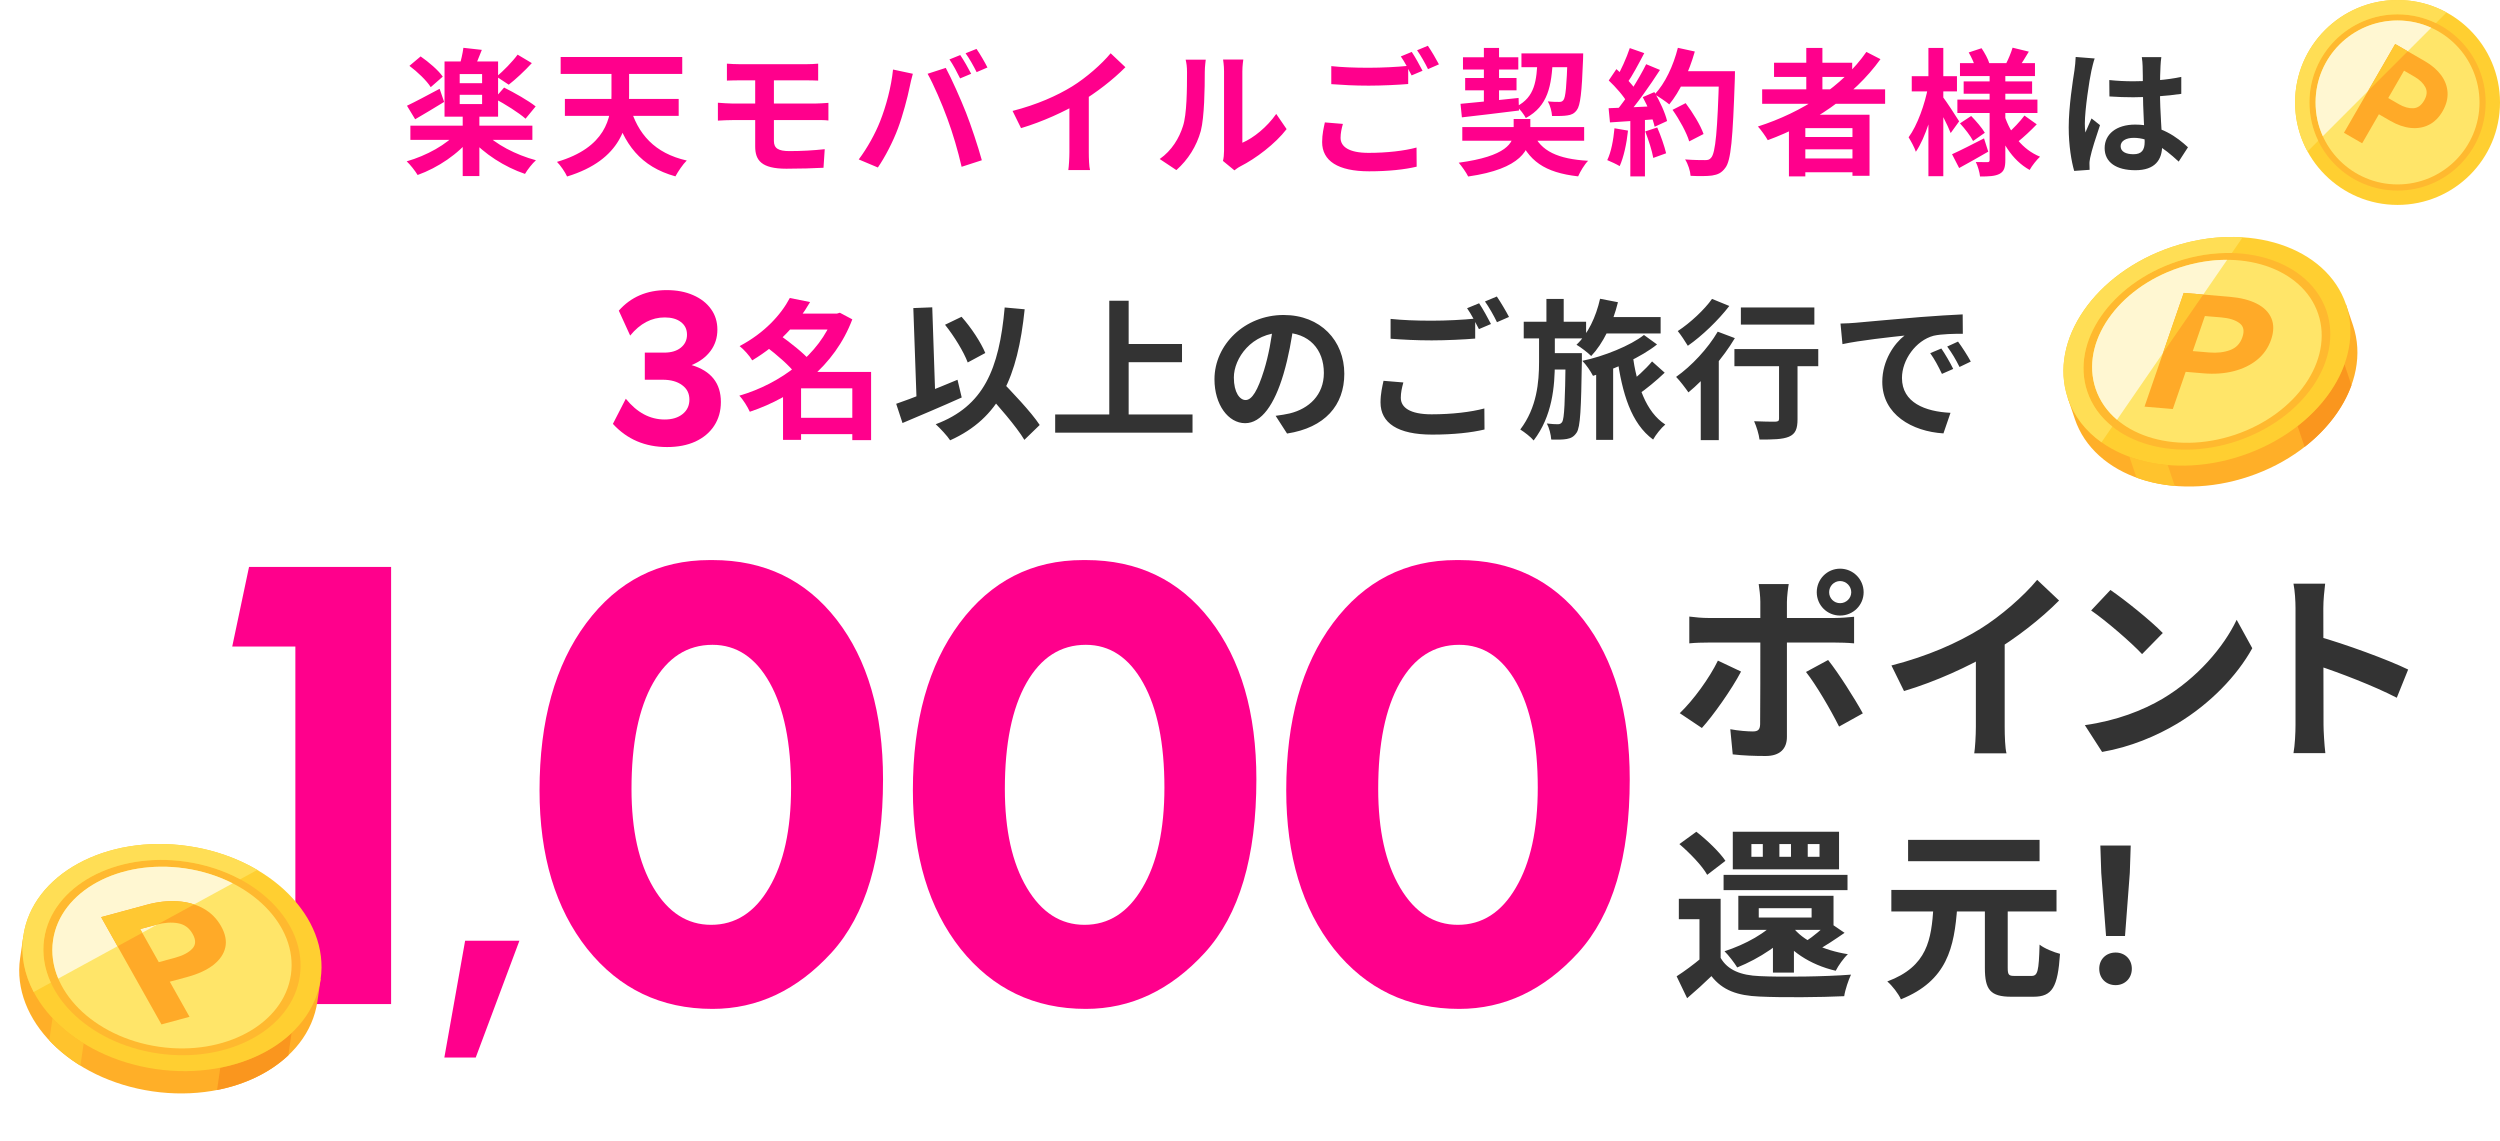 <svg width="366" height="167" viewBox="0 0 366 167" fill="none" xmlns="http://www.w3.org/2000/svg">
<path d="M36.459 82.997H57.258V147H43.242V94.653H33.998L36.459 82.997ZM68.095 137.719H76.042L69.647 154.822H65.053L68.095 137.719ZM104.308 81.993C111.91 81.993 117.972 84.906 122.494 90.734C127.015 96.561 129.276 104.348 129.276 114.094C129.276 125.482 126.764 133.938 121.74 139.464C116.716 144.957 110.906 147.703 104.308 147.703C96.772 147.703 90.66 144.773 85.971 138.912C81.316 133.017 78.988 125.281 78.988 115.702C78.988 105.521 81.265 97.365 85.82 91.236C90.409 85.074 96.437 81.993 103.906 81.993H104.308ZM115.812 115.3C115.812 108.803 114.774 103.695 112.697 99.978C110.621 96.26 107.824 94.401 104.308 94.401C100.624 94.401 97.727 96.26 95.617 99.978C93.507 103.695 92.452 108.87 92.452 115.501C92.452 121.53 93.523 126.352 95.667 129.969C97.81 133.587 100.624 135.395 104.107 135.395C107.657 135.395 110.487 133.587 112.597 129.969C114.74 126.352 115.812 121.463 115.812 115.3ZM158.966 81.993C166.569 81.993 172.631 84.906 177.152 90.734C181.674 96.561 183.934 104.348 183.934 114.094C183.934 125.482 181.422 133.938 176.399 139.464C171.375 144.957 165.564 147.703 158.966 147.703C151.431 147.703 145.318 144.773 140.629 138.912C135.974 133.017 133.646 125.281 133.646 115.702C133.646 105.521 135.924 97.365 140.479 91.236C145.067 85.074 151.096 81.993 158.564 81.993H158.966ZM170.471 115.3C170.471 108.803 169.432 103.695 167.356 99.978C165.279 96.26 162.483 94.401 158.966 94.401C155.282 94.401 152.385 96.26 150.275 99.978C148.165 103.695 147.11 108.87 147.11 115.501C147.11 121.53 148.182 126.352 150.325 129.969C152.469 133.587 155.282 135.395 158.765 135.395C162.315 135.395 165.145 133.587 167.255 129.969C169.399 126.352 170.471 121.463 170.471 115.3ZM213.625 81.993C221.227 81.993 227.289 84.906 231.811 90.734C236.332 96.561 238.593 104.348 238.593 114.094C238.593 125.482 236.081 133.938 231.057 139.464C226.033 144.957 220.223 147.703 213.625 147.703C206.089 147.703 199.977 144.773 195.288 138.912C190.633 133.017 188.305 125.281 188.305 115.702C188.305 105.521 190.582 97.365 195.137 91.236C199.726 85.074 205.754 81.993 213.223 81.993H213.625ZM225.129 115.3C225.129 108.803 224.091 103.695 222.014 99.978C219.938 96.26 217.141 94.401 213.625 94.401C209.941 94.401 207.044 96.26 204.934 99.978C202.824 103.695 201.769 108.87 201.769 115.501C201.769 121.53 202.84 126.352 204.984 129.969C207.127 133.587 209.941 135.395 213.424 135.395C216.974 135.395 219.804 133.587 221.914 129.969C224.057 126.352 225.129 121.463 225.129 115.3Z" fill="#FF008C"/>
<path d="M267.785 86.7C267.785 87.591 268.498 88.305 269.389 88.305C270.28 88.305 271.023 87.591 271.023 86.7C271.023 85.809 270.28 85.066 269.389 85.066C268.498 85.066 267.785 85.809 267.785 86.7ZM265.972 86.7C265.972 84.799 267.488 83.254 269.389 83.254C271.291 83.254 272.836 84.799 272.836 86.7C272.836 88.602 271.291 90.117 269.389 90.117C267.488 90.117 265.972 88.602 265.972 86.7ZM261.872 85.512C261.783 85.928 261.605 87.383 261.605 88.126C261.605 89.879 261.605 92.405 261.605 94.128C261.605 96.535 261.605 105.389 261.605 107.885C261.605 109.608 260.594 110.678 258.485 110.678C256.91 110.678 255.157 110.618 253.671 110.44L253.315 106.756C254.563 106.993 255.87 107.083 256.613 107.083C257.385 107.083 257.653 106.815 257.683 106.043C257.712 104.914 257.712 95.525 257.712 94.128C257.712 93.088 257.712 89.909 257.712 88.097C257.712 87.324 257.564 86.046 257.475 85.512H261.872ZM247.313 90.266C248.204 90.384 249.244 90.474 250.165 90.474C251.978 90.474 266.388 90.474 268.527 90.474C269.359 90.474 270.637 90.384 271.439 90.295V94.188C270.518 94.098 269.359 94.069 268.557 94.069C266.418 94.069 252.126 94.069 250.165 94.069C249.274 94.069 248.145 94.098 247.313 94.188V90.266ZM254.89 98.317C253.523 100.932 250.76 104.824 249.155 106.578L245.917 104.409C247.907 102.507 250.284 99.239 251.502 96.713L254.89 98.317ZM267.636 96.624C269.151 98.525 271.528 102.269 272.717 104.438L269.241 106.37C267.963 103.814 265.853 100.219 264.398 98.377L267.636 96.624ZM276.906 97.426C282.225 96.059 286.563 94.128 289.89 92.078C292.921 90.206 296.308 87.235 298.24 84.888L301.448 87.918C298.745 90.652 295.12 93.445 291.614 95.554C288.256 97.545 283.443 99.773 278.748 101.17L276.906 97.426ZM289.267 94.009L293.486 92.999V106.399C293.486 107.707 293.545 109.549 293.753 110.292H289.029C289.148 109.578 289.267 107.707 289.267 106.399V94.009ZM308.966 86.373C311.016 87.77 314.878 90.86 316.631 92.672L313.601 95.762C312.056 94.098 308.312 90.86 306.143 89.374L308.966 86.373ZM305.222 106.162C309.887 105.508 313.72 103.993 316.602 102.299C321.682 99.268 325.545 94.752 327.447 90.741L329.734 94.901C327.506 98.942 323.554 103.042 318.771 105.924C315.74 107.736 311.907 109.37 307.747 110.084L305.222 106.162ZM336.063 106.132C336.063 103.844 336.063 91.543 336.063 89.047C336.063 87.978 335.974 86.522 335.766 85.452H340.401C340.282 86.522 340.134 87.799 340.134 89.047C340.134 92.316 340.163 103.933 340.163 106.132C340.163 106.964 340.282 109.044 340.431 110.262H335.766C335.974 109.103 336.063 107.291 336.063 106.132ZM339.272 93.148C343.224 94.247 349.641 96.594 352.553 98.02L350.889 102.15C347.502 100.397 342.511 98.496 339.272 97.426V93.148ZM251.902 131.581V141.501H248.802V134.573H245.782V131.581H251.902ZM251.902 140.234C252.926 142.013 254.84 142.795 257.617 142.903C260.852 143.065 267.241 142.984 270.988 142.687C270.638 143.415 270.126 144.898 269.991 145.842C266.621 146.003 260.879 146.057 257.59 145.895C254.355 145.761 252.171 144.979 250.554 142.903C249.476 143.954 248.343 144.979 246.995 146.138L245.459 142.93C246.591 142.202 247.912 141.232 249.098 140.234H251.902ZM245.863 123.574L248.343 121.768C249.88 122.954 251.767 124.76 252.603 126.027L249.934 128.076C249.206 126.755 247.4 124.895 245.863 123.574ZM252.333 128.076H270.476V130.314H252.333V128.076ZM257.482 132.956V134.33H265.219V132.956H257.482ZM254.49 131.149H268.427V136.137H254.49V131.149ZM260.286 134.573L262.982 135.517C260.96 138.158 257.536 140.342 254.328 141.636C253.951 141.016 253.061 139.83 252.468 139.264C255.514 138.266 258.641 136.595 260.286 134.573ZM267.753 135.004L270.045 136.568C268.643 137.538 267.187 138.509 266.028 139.129L264.33 137.835C265.435 137.134 266.917 135.867 267.753 135.004ZM262.415 135.678C263.925 137.7 266.971 139.129 270.53 139.695C269.91 140.261 269.128 141.366 268.751 142.121C264.95 141.232 261.876 139.183 260.097 136.352L262.415 135.678ZM264.653 123.574V125.434H266.378V123.574H264.653ZM260.501 123.574V125.434H262.2V123.574H260.501ZM256.404 123.574V125.434H258.075V123.574H256.404ZM253.681 121.768H269.236V127.267H253.681V121.768ZM259.558 135.139H262.631V142.391H259.558V135.139ZM290.587 132.362H293.93V141.69C293.93 142.741 294.091 142.876 294.954 142.876C295.331 142.876 296.922 142.876 297.407 142.876C298.324 142.876 298.486 142.202 298.593 138.293C299.294 138.859 300.723 139.425 301.586 139.641C301.262 144.521 300.454 145.922 297.704 145.922C297.084 145.922 295.035 145.922 294.442 145.922C291.369 145.922 290.587 144.871 290.587 141.717V132.362ZM276.892 130.287H301.074V133.441H276.892V130.287ZM279.345 122.954H298.593V126.081H279.345V122.954ZM283.065 132.767H286.543C286.112 138.698 285.087 143.577 278.294 146.3C277.943 145.491 277.027 144.305 276.299 143.685C282.23 141.474 282.742 137.511 283.065 132.767ZM308.325 137.026L307.624 127.806L307.49 123.79H311.938L311.803 127.806L311.102 137.026H308.325ZM309.727 144.224C308.325 144.224 307.328 143.227 307.328 141.825C307.328 140.423 308.352 139.452 309.727 139.452C311.075 139.452 312.1 140.423 312.1 141.825C312.1 143.227 311.075 144.224 309.727 144.224Z" fill="#333333"/>
<path d="M60.08 18.4H77.94V20.48H60.08V18.4ZM67.74 16.8H70.18V25.78H67.74V16.8ZM67 19.3L68.96 20.16C67.14 22.52 64.1 24.56 61.14 25.62C60.78 25.02 60.06 24.1 59.54 23.62C62.42 22.8 65.46 21.14 67 19.3ZM70.9 19.36C72.48 21.1 75.54 22.68 78.46 23.46C77.94 23.92 77.2 24.86 76.86 25.46C73.9 24.46 70.82 22.5 68.92 20.28L70.9 19.36ZM67.3 13.88V15.24H70.58V13.88H67.3ZM67.3 10.84V12.18H70.58V10.84H67.3ZM65.08 9H72.92V17.08H65.08V9ZM67.84 7L70.54 7.3C70.12 8.38 69.7 9.4 69.36 10.1L67.24 9.72C67.48 8.9 67.74 7.82 67.84 7ZM59.94 9.64L61.58 8.26C62.76 9.08 64.18 10.28 64.82 11.22L63.06 12.76C62.48 11.82 61.12 10.52 59.94 9.64ZM72.4 14.42L73.8 12.82C75.28 13.56 77.38 14.74 78.42 15.58L76.94 17.38C75.98 16.52 73.94 15.24 72.4 14.42ZM75.78 8L77.86 9.24C76.8 10.4 75.5 11.6 74.48 12.4L72.7 11.22C73.68 10.4 75.02 9.04 75.78 8ZM59.58 15.48C60.8 14.9 62.6 13.94 64.36 13L65.02 14.92C63.62 15.78 62.06 16.72 60.78 17.46L59.58 15.48ZM92.2 15.48C93.34 19.62 95.84 22.44 100.54 23.5C99.98 24.04 99.26 25.12 98.88 25.82C93.78 24.4 91.32 21.14 89.84 15.98L92.2 15.48ZM82.7 14.48H99.36V16.96H82.7V14.48ZM82.08 8.34H99.88V10.82H82.08V8.34ZM89.52 9H92.1V13.92C92.1 18.2 91.06 23.38 83.02 25.84C82.76 25.24 82.04 24.18 81.54 23.7C88.68 21.6 89.52 17.28 89.52 13.92V9ZM106.42 9.32C107 9.36 107.64 9.4 108.36 9.4C110.08 9.4 116.22 9.4 118 9.4C118.66 9.4 119.32 9.36 119.78 9.32V11.8C119.26 11.78 118.72 11.76 118 11.76C116.22 11.76 109.34 11.76 108.36 11.76C107.64 11.76 107 11.78 106.42 11.8V9.32ZM113.3 16.36C113.3 17.28 113.3 19.94 113.3 20.64C113.3 21.72 113.96 22.12 115.58 22.12C117.36 22.12 119.12 22.02 120.74 21.84L120.56 24.56C119.26 24.64 116.98 24.7 115.12 24.7C111.46 24.7 110.56 23.46 110.56 21.44C110.56 20.12 110.56 17.44 110.56 16.26C110.56 15.5 110.56 11.82 110.56 11.16H113.3C113.3 11.78 113.3 16.16 113.3 16.36ZM105.1 15.04C105.66 15.08 106.68 15.16 107.28 15.16C109.12 15.16 118 15.16 119.32 15.16C119.74 15.16 120.76 15.1 121.28 15.06V17.64C120.74 17.56 119.84 17.58 119.4 17.58C117.96 17.58 109.1 17.58 107.28 17.58C106.72 17.58 105.7 17.62 105.1 17.66V15.04ZM140.58 8.06C141.08 8.78 141.8 10.06 142.18 10.8L140.56 11.48C140.16 10.66 139.54 9.48 139 8.7L140.58 8.06ZM142.96 7.16C143.48 7.9 144.22 9.18 144.56 9.88L142.98 10.56C142.56 9.72 141.92 8.56 141.36 7.8L142.96 7.16ZM128.84 17.78C129.72 15.56 130.48 12.74 130.74 10.18L133.64 10.8C133.48 11.36 133.24 12.34 133.16 12.8C132.88 14.2 132.16 16.94 131.46 18.8C130.74 20.74 129.56 23.02 128.52 24.52L125.72 23.34C126.96 21.7 128.14 19.56 128.84 17.78ZM138.7 17.38C137.94 15.28 136.66 12.32 135.8 10.8L138.46 9.94C139.3 11.48 140.66 14.56 141.42 16.48C142.14 18.3 143.2 21.48 143.74 23.46L140.78 24.42C140.24 22.06 139.5 19.54 138.7 17.38ZM148.24 16.24C151.82 15.32 154.74 14.02 156.98 12.64C159.02 11.38 161.3 9.38 162.6 7.8L164.76 9.84C162.94 11.68 160.5 13.56 158.14 14.98C155.88 16.32 152.64 17.82 149.48 18.76L148.24 16.24ZM156.56 13.94L159.4 13.26V22.28C159.4 23.16 159.44 24.4 159.58 24.9H156.4C156.48 24.42 156.56 23.16 156.56 22.28V13.94ZM179.04 23.56C179.14 23.18 179.2 22.64 179.2 22.1C179.2 21.04 179.2 12.06 179.2 10.44C179.2 9.54 179.06 8.76 179.06 8.72H182.02C182.02 8.76 181.88 9.56 181.88 10.46C181.88 12.06 181.88 19.68 181.88 20.9C183.52 20.2 185.48 18.62 186.84 16.68L188.36 18.9C186.7 21.06 183.84 23.22 181.58 24.36C181.16 24.58 180.92 24.8 180.72 24.94L179.04 23.56ZM169.78 23.28C171.56 22.04 172.64 20.2 173.18 18.48C173.76 16.78 173.78 12.98 173.78 10.58C173.78 9.76 173.7 9.24 173.58 8.74H176.52C176.52 8.82 176.38 9.72 176.38 10.54C176.38 12.92 176.32 17.14 175.8 19.16C175.18 21.4 173.94 23.38 172.22 24.9L169.78 23.28ZM194.9 9.68C196.38 9.84 198.26 9.92 200.36 9.92C202.32 9.92 204.62 9.8 206.16 9.64V12.3C204.76 12.42 202.28 12.54 200.38 12.54C198.28 12.54 196.54 12.44 194.9 12.32V9.68ZM196.6 18.14C196.4 18.86 196.26 19.5 196.26 20.18C196.26 21.46 197.46 22.38 200.36 22.38C203.06 22.38 205.6 22.08 207.38 21.6L207.4 24.4C205.66 24.82 203.26 25.08 200.44 25.08C195.86 25.08 193.56 23.54 193.56 20.8C193.56 19.64 193.8 18.66 193.96 17.92L196.6 18.14ZM206.68 7.6C207.18 8.34 207.88 9.62 208.26 10.36L206.66 11.04C206.24 10.22 205.62 9.02 205.08 8.26L206.68 7.6ZM209.04 6.7C209.56 7.46 210.3 8.72 210.66 9.42L209.06 10.12C208.66 9.28 208 8.12 207.46 7.36L209.04 6.7ZM214.08 18.6H231.92V20.6H214.08V18.6ZM214.18 8.38H222.28V10.18H214.18V8.38ZM222.74 7.82H230.36V9.84H222.74V7.82ZM214.5 11.42H222.02V13.22H214.5V11.42ZM224.46 19.5C225.58 22.12 228.06 23.28 232.5 23.54C231.96 24.08 231.34 25.12 231.04 25.82C226.12 25.26 223.72 23.56 222.24 19.8L224.46 19.5ZM229.5 7.82H231.78C231.78 7.82 231.78 8.44 231.76 8.7C231.58 13.54 231.36 15.46 230.84 16.12C230.46 16.64 230.04 16.82 229.44 16.9C228.94 16.98 228.12 17 227.22 16.98C227.18 16.32 226.94 15.42 226.6 14.84C227.3 14.92 227.94 14.92 228.26 14.92C228.54 14.92 228.7 14.88 228.88 14.66C229.2 14.28 229.36 12.64 229.5 8.18V7.82ZM213.82 15.2C215.98 15.02 219.24 14.66 222.32 14.34L222.38 16.18C219.4 16.56 216.3 16.92 214.02 17.18L213.82 15.2ZM225.1 8.52H227.34C227.16 12.58 226.64 15.52 223.38 17.28C223.12 16.76 222.52 15.98 222.04 15.58C224.7 14.2 224.98 11.86 225.1 8.52ZM217.24 7.02H219.46V15.3L217.24 15.56V7.02ZM221.6 17.42H224.04V19.36C224.04 21.86 222.76 24.72 214.94 25.84C214.66 25.26 214.02 24.36 213.56 23.82C220.54 22.88 221.6 20.92 221.6 19.28V17.42ZM244.86 16.08L246.78 15.1C247.82 16.48 248.96 18.34 249.4 19.62L247.3 20.7C246.94 19.46 245.88 17.52 244.86 16.08ZM245.52 10.42H252.7V12.68H245.52V10.42ZM251.68 10.42H254C254 10.42 254 11.22 253.98 11.52C253.68 20.34 253.42 23.52 252.58 24.58C252.02 25.34 251.48 25.56 250.64 25.7C249.9 25.8 248.68 25.8 247.5 25.74C247.46 25.06 247.14 24.02 246.7 23.34C247.96 23.44 249.12 23.44 249.64 23.44C250.04 23.44 250.28 23.38 250.5 23.1C251.16 22.42 251.44 19.04 251.68 10.9V10.42ZM245.64 7L248.12 7.54C247.28 10.52 245.9 13.46 244.38 15.28C243.9 14.88 242.84 14.16 242.24 13.82C243.76 12.24 244.98 9.62 245.64 7ZM238.6 7.04L240.72 7.78C239.9 9.34 238.96 11.12 238.18 12.22L236.56 11.56C237.28 10.36 238.14 8.44 238.6 7.04ZM241 9.4L243.02 10.24C241.54 12.54 239.58 15.32 238.04 17.02L236.58 16.28C238.12 14.48 239.94 11.54 241 9.4ZM235.52 11.78L236.64 10.12C237.72 11.04 238.96 12.32 239.48 13.2L238.26 15.08C237.76 14.12 236.54 12.74 235.52 11.78ZM240.5 14.22L242.2 13.48C243 14.82 243.8 16.56 244.06 17.72L242.24 18.56C242 17.42 241.26 15.6 240.5 14.22ZM235.5 15.84C237.36 15.78 240.12 15.66 242.8 15.52V17.42C240.28 17.62 237.68 17.8 235.7 17.92L235.5 15.84ZM240.86 19.24L242.62 18.66C243.14 19.86 243.68 21.42 243.92 22.44L242.04 23.12C241.86 22.08 241.34 20.46 240.86 19.24ZM236.36 18.78L238.34 19.12C238.14 21.04 237.7 23.04 237.12 24.32C236.7 24.06 235.8 23.64 235.3 23.44C235.88 22.26 236.2 20.48 236.36 18.78ZM238.68 16.9H240.82V25.82H238.68V16.9ZM257.98 13.08H275.98V15.2H257.98V13.08ZM259.72 9.18H271.16V11.26H259.72V9.18ZM263.24 20.06H272.18V21.86H263.24V20.06ZM263.24 23.2H272.18V25.22H263.24V23.2ZM264.44 7.02H266.8V14.26H264.44V7.02ZM273.24 7.6L275.3 8.66C271.38 14.12 265.28 18.14 258.8 20.52C258.52 20 257.8 19 257.36 18.52C263.86 16.44 269.74 12.62 273.24 7.6ZM261.9 16.8H273.7V25.74H271.2V18.76H264.3V25.82H261.9V16.8ZM286.94 9.24H297.92V11.14H286.94V9.24ZM287.48 11.92H297.5V13.72H287.48V11.92ZM286.56 14.58H298.28V16.54H286.56V14.58ZM294.64 6.98L297.02 7.56C296.48 8.46 295.94 9.34 295.54 9.92L293.66 9.38C294.02 8.68 294.44 7.68 294.64 6.98ZM288.22 7.68L290.1 7.06C290.56 7.74 291.06 8.66 291.24 9.28L289.24 10C289.08 9.38 288.64 8.4 288.22 7.68ZM296.38 16.92L298.18 18.2C297.3 19.12 296.24 20.1 295.44 20.74L293.9 19.56C294.68 18.9 295.76 17.76 296.38 16.92ZM286.94 18.06L288.58 16.98C289.3 17.72 290.18 18.74 290.58 19.44L288.86 20.64C288.5 19.92 287.66 18.84 286.94 18.06ZM285.78 22.58C286.98 22.04 288.74 21.14 290.46 20.26L291.08 22.2C289.68 23.02 288.1 23.9 286.82 24.6L285.78 22.58ZM291.28 10.52H293.58V23.42C293.58 24.5 293.4 25.08 292.76 25.44C292.1 25.8 291.14 25.84 289.88 25.84C289.82 25.22 289.54 24.28 289.26 23.72C289.94 23.74 290.72 23.74 290.96 23.74C291.2 23.74 291.28 23.64 291.28 23.42V10.52ZM293.46 16.92C294.34 19.6 296.1 21.9 298.66 22.94C298.18 23.38 297.48 24.26 297.14 24.88C294.54 23.44 292.84 20.64 291.9 17.28L293.46 16.92ZM279.88 11.16H286.5V13.38H279.88V11.16ZM282.32 7.02H284.5V25.8H282.32V7.02ZM282.28 12.68L283.62 13.14C283.04 16.3 281.9 20.16 280.48 22.22C280.28 21.58 279.76 20.66 279.42 20.1C280.7 18.36 281.82 15.22 282.28 12.68ZM284.4 14.14C284.84 14.68 286.48 17.2 286.82 17.76L285.58 19.48C285.14 18.32 283.94 16.04 283.4 15.1L284.4 14.14Z" fill="#FF008C"/>
<path d="M308.8 11.72C309.96 11.84 311.1 11.9 312.32 11.9C314.76 11.9 317.26 11.7 319.34 11.26V13.74C317.24 14.06 314.72 14.22 312.32 14.24C311.14 14.24 310 14.2 308.82 14.12L308.8 11.72ZM316.42 8.36C316.36 8.74 316.32 9.22 316.3 9.64C316.26 10.3 316.22 11.68 316.22 13.12C316.22 16.8 316.54 19.4 316.54 21.3C316.54 23.4 315.5 24.92 312.62 24.92C309.84 24.92 308.12 23.78 308.12 21.68C308.12 19.64 309.84 18.24 312.58 18.24C316.34 18.24 318.76 20.12 320.32 21.56L318.96 23.66C316.66 21.52 314.64 20.18 312.38 20.18C311.24 20.18 310.46 20.64 310.46 21.4C310.46 22.22 311.26 22.58 312.34 22.58C313.56 22.58 313.98 21.94 313.98 20.76C313.98 19.38 313.72 16.02 313.72 13.14C313.72 11.62 313.7 10.28 313.68 9.68C313.68 9.36 313.62 8.74 313.56 8.36H316.42ZM306.66 8.56C306.5 8.96 306.26 10 306.18 10.36C305.88 11.7 305.22 16.1 305.22 18.1C305.22 18.48 305.24 19 305.3 19.4C305.58 18.7 305.92 18.02 306.2 17.34L307.44 18.32C306.88 19.98 306.22 22 306 23.1C305.94 23.38 305.88 23.82 305.9 24.02C305.9 24.24 305.9 24.58 305.92 24.86L303.66 25.02C303.26 23.64 302.86 21.34 302.86 18.64C302.86 15.62 303.46 11.84 303.7 10.3C303.78 9.74 303.86 8.96 303.88 8.34L306.66 8.56Z" fill="#333333"/>
<path d="M116.154 61.162H126.01V63.56H116.154V61.162ZM115.054 45.916H122.842V48.248H115.054V45.916ZM115.626 43.628L118.596 44.222C116.726 47.434 114.086 50.382 110.126 52.758C109.752 52.098 108.872 51.13 108.278 50.668C111.908 48.754 114.35 46.07 115.626 43.628ZM122.006 45.916H122.512L122.952 45.784L124.778 46.752C122.204 53.594 116.33 58.082 109.774 60.282C109.444 59.556 108.784 58.478 108.234 57.928C114.306 56.168 119.982 51.9 122.006 46.356V45.916ZM112.172 50.756L114.13 49.04C115.648 50.118 117.65 51.68 118.618 52.824L116.484 54.738C115.648 53.594 113.69 51.9 112.172 50.756ZM124.778 54.452H127.528V64.44H124.778V54.452ZM117.276 54.452H126.098V56.85H117.276V64.396H114.636V56.41L116.638 54.452H117.276Z" fill="#FF008C"/>
<path d="M138.352 47.544L140.772 46.378C142.202 47.984 143.61 50.14 144.248 51.68L141.674 53.066C141.102 51.526 139.694 49.216 138.352 47.544ZM131.202 59.116C133.468 58.346 136.966 56.938 140.178 55.596L140.794 58.192C137.868 59.512 134.612 60.876 132.126 61.932L131.202 59.116ZM144.094 57.136L146.14 55.288C148.142 57.378 150.958 60.304 152.212 62.218L149.968 64.396C148.802 62.438 146.118 59.38 144.094 57.136ZM147.086 45.014L150.012 45.278C148.978 55.244 146.316 61.206 139.1 64.462C138.726 63.868 137.626 62.68 136.988 62.108C144.006 59.468 146.272 54.1 147.086 45.014ZM133.71 45.102L136.482 44.992L136.966 59.292L134.216 59.402L133.71 45.102ZM163.894 50.36H173.046V53.022H163.894V50.36ZM154.478 60.678H174.586V63.34H154.478V60.678ZM162.398 44.024H165.236V62.152H162.398V44.024ZM189.414 47.368C189.106 49.612 188.666 52.186 187.896 54.782C186.576 59.226 184.684 61.954 182.286 61.954C179.822 61.954 177.798 59.248 177.798 55.53C177.798 50.47 182.22 46.114 187.918 46.114C193.352 46.114 196.806 49.898 196.806 54.716C196.806 59.336 193.968 62.614 188.424 63.472L186.752 60.876C187.61 60.766 188.226 60.656 188.82 60.524C191.614 59.842 193.814 57.84 193.814 54.606C193.814 51.152 191.658 48.688 187.852 48.688C183.188 48.688 180.636 52.494 180.636 55.266C180.636 57.488 181.516 58.566 182.352 58.566C183.298 58.566 184.134 57.158 185.058 54.188C185.696 52.12 186.18 49.59 186.4 47.28L189.414 47.368ZM203.582 46.686C205.21 46.862 207.278 46.95 209.588 46.95C211.744 46.95 214.274 46.818 215.968 46.642V49.568C214.428 49.7 211.7 49.832 209.61 49.832C207.3 49.832 205.386 49.722 203.582 49.59V46.686ZM205.452 55.992C205.232 56.784 205.078 57.488 205.078 58.236C205.078 59.644 206.398 60.656 209.588 60.656C212.558 60.656 215.352 60.326 217.31 59.798L217.332 62.878C215.418 63.34 212.778 63.626 209.676 63.626C204.638 63.626 202.108 61.932 202.108 58.918C202.108 57.642 202.372 56.564 202.548 55.75L205.452 55.992ZM216.54 44.398C217.09 45.212 217.86 46.62 218.278 47.434L216.518 48.182C216.056 47.28 215.374 45.96 214.78 45.124L216.54 44.398ZM219.136 43.408C219.708 44.244 220.522 45.63 220.918 46.4L219.158 47.17C218.718 46.246 217.992 44.97 217.398 44.134L219.136 43.408ZM234.404 46.422H243.116V48.82H234.404V46.422ZM233.678 53.132H236.164V64.396H233.678V53.132ZM234.25 43.738L236.868 44.244C236.098 47.39 234.69 50.294 232.952 52.12C232.49 51.658 231.412 50.822 230.796 50.47C232.468 48.908 233.656 46.4 234.25 43.738ZM239.002 51.878C239.618 56.344 240.938 60.304 243.798 62.152C243.204 62.636 242.39 63.67 242.016 64.352C238.804 61.998 237.484 57.62 236.736 52.186L239.002 51.878ZM241.862 52.912L243.71 54.562C242.5 55.728 240.938 57.004 239.772 57.796L238.232 56.3C239.354 55.464 240.96 54.012 241.862 52.912ZM223.074 47.104H232.204V49.546H223.074V47.104ZM226.484 51.702H230.07V54.1H226.484V51.702ZM226.396 43.76H228.926V47.896H226.396V43.76ZM229.212 51.702H231.588C231.588 51.702 231.588 52.428 231.588 52.736C231.478 59.886 231.368 62.526 230.818 63.34C230.4 63.956 229.982 64.154 229.388 64.264C228.838 64.374 227.98 64.374 227.1 64.352C227.056 63.648 226.814 62.658 226.462 61.998C227.144 62.086 227.716 62.108 228.068 62.108C228.354 62.108 228.53 62.02 228.706 61.778C229.014 61.25 229.124 58.962 229.212 52.186V51.702ZM225.318 48.666H227.628V53C227.628 56.608 227.254 60.92 224.526 64.484C224.086 63.956 223.228 63.296 222.568 62.878C225.01 59.666 225.318 55.926 225.318 52.978V48.666ZM240.674 49.04L242.588 50.426C240.366 52.23 236.318 54.078 233.216 55.024C232.864 54.342 232.226 53.396 231.654 52.824C234.778 52.186 238.738 50.58 240.674 49.04ZM254.864 45.014H265.622V47.522H254.864V45.014ZM260.452 51.856H263.158V61.36C263.158 62.768 262.872 63.516 261.904 63.934C260.958 64.33 259.572 64.352 257.592 64.352C257.504 63.582 257.152 62.438 256.8 61.668C258.054 61.734 259.506 61.734 259.902 61.734C260.32 61.712 260.452 61.624 260.452 61.294V51.856ZM253.918 51.108H266.194V53.616H253.918V51.108ZM248.99 53.704L251.3 51.394L251.63 51.526V64.44H248.99V53.704ZM251.476 48.556L253.984 49.502C252.246 52.428 249.54 55.508 247.186 57.444C246.812 56.894 245.91 55.706 245.382 55.178C247.626 53.594 250.024 51.042 251.476 48.556ZM250.64 43.76L253.17 44.794C251.564 46.884 249.188 49.172 247.098 50.624C246.746 50.03 246.064 48.996 245.624 48.468C247.45 47.28 249.562 45.3 250.64 43.76ZM269.45 47.368C270.308 47.346 271.188 47.302 271.606 47.258C273.432 47.082 277.062 46.774 281.088 46.422C283.376 46.246 285.774 46.092 287.336 46.026L287.358 48.864C286.17 48.864 284.278 48.886 283.09 49.15C280.45 49.854 278.448 52.714 278.448 55.332C278.448 58.94 281.836 60.26 285.554 60.436L284.52 63.45C279.922 63.164 275.566 60.678 275.566 55.904C275.566 52.758 277.348 50.25 278.822 49.128C276.776 49.348 272.266 49.832 269.736 50.382L269.45 47.368ZM284.212 51.02C284.74 51.79 285.532 53.132 285.95 54.012L284.3 54.738C283.728 53.55 283.266 52.67 282.584 51.702L284.212 51.02ZM286.654 50.008C287.226 50.778 288.062 52.076 288.524 52.934L286.874 53.726C286.28 52.538 285.774 51.702 285.07 50.734L286.654 50.008Z" fill="#333333"/>
<path d="M100.929 58.504C100.929 57.608 100.577 56.904 99.873 56.392C99.168 55.859 98.209 55.592 96.993 55.592H94.4V51.624H97.249C98.251 51.624 99.051 51.389 99.648 50.92C100.267 50.429 100.577 49.789 100.577 49C100.577 48.211 100.278 47.592 99.68 47.144C99.105 46.696 98.315 46.472 97.312 46.472C95.392 46.472 93.707 47.357 92.257 49.128L90.593 45.48C92.363 43.475 94.699 42.472 97.6 42.472C99.073 42.472 100.363 42.717 101.473 43.208C102.603 43.699 103.478 44.381 104.097 45.256C104.715 46.109 105.025 47.112 105.025 48.264C105.025 49.437 104.694 50.472 104.033 51.368C103.371 52.264 102.443 52.957 101.249 53.448C104.107 54.301 105.537 56.104 105.537 58.856C105.537 60.179 105.206 61.341 104.545 62.344C103.905 63.325 102.987 64.093 101.793 64.648C100.619 65.181 99.243 65.448 97.665 65.448C94.443 65.448 91.798 64.317 89.728 62.056L91.617 58.376C93.259 60.403 95.158 61.416 97.312 61.416C98.4 61.416 99.275 61.149 99.936 60.616C100.598 60.083 100.929 59.379 100.929 58.504Z" fill="#FF008C"/>
<g clip-path="url(#clip0_1295_34)">
<path d="M343.458 44.587L344.485 47.642C347.319 56.078 340.498 65.981 329.252 69.761C318.006 73.54 306.588 69.766 303.753 61.33L302.727 58.276L343.458 44.587Z" fill="#FFAF28"/>
<path d="M311.753 66.87L312.779 69.925C314.509 70.554 316.398 70.966 318.382 71.138L317.355 68.083C315.367 67.913 313.48 67.504 311.753 66.87Z" fill="#FFC32D"/>
<path d="M336.366 62.374L337.393 65.429C340.666 62.879 343.055 59.723 344.253 56.397L343.227 53.342C342.027 56.664 339.639 59.824 336.366 62.374Z" fill="#FA961E"/>
<path d="M328.225 66.706C339.473 62.926 346.293 53.023 343.458 44.587C340.623 36.152 329.207 32.377 317.959 36.157C306.712 39.937 299.892 49.84 302.727 58.276C305.561 66.711 316.978 70.486 328.225 66.706Z" fill="#FFCF31"/>
<path d="M327.507 64.567C337.18 61.317 343.045 52.8 340.607 45.546C338.169 38.291 328.351 35.045 318.678 38.296C309.005 41.546 303.14 50.063 305.578 57.317C308.016 64.572 317.834 67.818 327.507 64.567Z" fill="#FFB92F"/>
<path d="M327.199 63.651C336.197 60.627 341.653 52.705 339.385 45.956C337.117 39.208 327.984 36.188 318.986 39.212C309.988 42.236 304.532 50.158 306.8 56.907C309.068 63.655 318.201 66.675 327.199 63.651Z" fill="#FFE569"/>
<path d="M305.578 57.317C303.14 50.063 309.004 41.547 318.678 38.296C321.411 37.377 324.155 36.976 326.742 37.041L328.327 34.74C325.032 34.528 321.487 34.972 317.959 36.157C306.713 39.937 299.892 49.84 302.727 58.276C303.616 60.923 305.349 63.111 307.659 64.751L309.243 62.45C307.547 61.098 306.266 59.366 305.578 57.317Z" fill="#FFDE55"/>
<path d="M318.986 39.212C309.988 42.236 304.532 50.158 306.8 56.907C307.402 58.699 308.487 60.229 309.932 61.453L326.053 38.038C323.776 38.033 321.373 38.41 318.986 39.212Z" fill="#FFF7D2"/>
<path d="M313.959 59.528L319.698 42.881L326.44 43.452C328.032 43.589 329.36 43.926 330.401 44.461C331.447 44.997 332.166 45.721 332.538 46.612C332.91 47.502 332.895 48.55 332.489 49.729C332.083 50.908 331.395 51.896 330.452 52.666C329.51 53.436 328.345 54.005 326.995 54.345C325.655 54.687 324.171 54.791 322.58 54.655L319.981 54.435L318.103 59.881L313.961 59.532L313.959 59.528ZM323.422 51.602C324.584 51.701 325.627 51.582 326.515 51.242C327.384 50.914 327.962 50.303 328.284 49.37C328.606 48.441 328.47 47.766 327.87 47.315C327.256 46.85 326.354 46.568 325.192 46.469L322.794 46.269L321.024 51.401L323.422 51.602Z" fill="#FFAA28"/>
<path d="M319.697 42.881L316.667 51.669L322.553 43.122L319.697 42.881Z" fill="#FFC832"/>
</g>
<g clip-path="url(#clip1_1295_34)">
<path d="M351 30C359.284 30 366 23.284 366 15C366 6.716 359.284 0 351 0C342.716 0 336 6.716 336 15C336 23.284 342.716 30 351 30Z" fill="#FFCF31"/>
<path d="M351 27.9C358.124 27.9 363.9 22.124 363.9 15C363.9 7.875 358.124 2.1 351 2.1C343.876 2.1 338.1 7.875 338.1 15C338.1 22.124 343.876 27.9 351 27.9Z" fill="#FFB92F"/>
<path d="M351 27C357.627 27 363 21.627 363 15C363 8.373 357.627 3 351 3C344.373 3 339 8.373 339 15C339 21.627 344.373 27 351 27Z" fill="#FFE569"/>
<path d="M338.1 15C338.1 7.875 343.875 2.1 351 2.1C353.013 2.1 354.918 2.562 356.616 3.384L358.176 1.824C356.046 0.66 353.601 0 351 0C342.717 0 336 6.717 336 15C336 17.598 336.66 20.043 337.824 22.176L339.384 20.616C338.562 18.918 338.1 17.013 338.1 15Z" fill="#FFDE55"/>
<path d="M351 3C344.373 3 339 8.373 339 15C339 16.761 339.378 18.432 340.062 19.938L355.938 4.062C354.432 3.381 352.758 3 351 3Z" fill="#FFF7D2"/>
<path d="M343.155 19.437L350.655 6.447L354.99 8.949C356.013 9.54 356.817 10.233 357.387 11.013C357.96 11.799 358.275 12.651 358.323 13.548C358.371 14.442 358.128 15.363 357.597 16.284C357.066 17.205 356.391 17.874 355.596 18.273C354.801 18.675 353.904 18.828 352.935 18.729C351.972 18.633 350.967 18.285 349.944 17.694L348.273 16.731L345.819 20.979L343.155 19.44V19.437ZM351.18 15.246C351.927 15.678 352.644 15.879 353.307 15.846C353.955 15.813 354.474 15.444 354.894 14.718C355.314 13.992 355.374 13.359 355.077 12.78C354.774 12.189 354.24 11.67 353.493 11.238L351.951 10.347L349.638 14.352L351.18 15.243V15.246Z" fill="#FFAA28"/>
<path d="M350.655 6.447L346.695 13.305L352.491 7.509L350.655 6.447Z" fill="#FFC832"/>
</g>
<g clip-path="url(#clip2_1295_34)">
<path d="M46.942 143.342L46.468 146.607C45.162 155.621 34.357 161.517 22.339 159.775C10.321 158.033 1.635 149.312 2.941 140.297L3.415 137.033L46.942 143.342Z" fill="#FFAF28"/>
<path d="M7.69 149.052L7.217 152.316C8.506 153.69 10.041 154.939 11.774 156.012L12.247 152.748C10.509 151.674 8.975 150.429 7.69 149.052Z" fill="#FFC32D"/>
<path d="M32.249 156.314L31.776 159.578C35.943 158.76 39.583 156.981 42.214 154.496L42.687 151.232C40.057 153.712 36.416 155.496 32.249 156.314Z" fill="#FA961E"/>
<path d="M22.812 156.51C34.832 158.253 45.635 152.357 46.942 143.342C48.249 134.328 39.564 125.607 27.544 123.865C15.525 122.123 4.722 128.018 3.415 137.033C2.108 146.047 10.792 154.768 22.812 156.51Z" fill="#FFCF31"/>
<path d="M23.143 154.225C33.48 155.723 42.771 150.653 43.895 142.901C45.019 135.148 37.55 127.648 27.213 126.15C16.876 124.652 7.586 129.722 6.462 137.474C5.338 145.227 12.806 152.727 23.143 154.225Z" fill="#FFB92F"/>
<path d="M23.285 153.246C32.901 154.639 41.544 149.923 42.589 142.711C43.634 135.5 36.687 128.523 27.071 127.129C17.455 125.735 8.813 130.452 7.767 137.664C6.722 144.875 13.669 151.852 23.285 153.246Z" fill="#FFE569"/>
<path d="M6.462 137.474C7.585 129.722 16.875 124.651 27.213 126.15C30.134 126.573 32.825 127.475 35.159 128.728L37.668 127.359C34.757 125.644 31.314 124.411 27.544 123.865C15.527 122.123 4.721 128.018 3.415 137.033C3.005 139.862 3.577 142.66 4.929 145.225L7.439 143.856C6.514 141.837 6.144 139.664 6.462 137.474Z" fill="#FFDE55"/>
<path d="M27.071 127.129C17.456 125.736 8.813 130.451 7.767 137.664C7.49 139.579 7.774 141.478 8.529 143.263L34.068 129.321C31.991 128.265 29.622 127.499 27.071 127.129Z" fill="#FFF7D2"/>
<path d="M23.639 149.977L14.806 134.266L21.491 132.453C23.069 132.024 24.577 131.856 25.986 131.945C27.404 132.035 28.682 132.389 29.775 133.001C30.869 133.608 31.743 134.482 32.368 135.595C32.993 136.707 33.201 137.76 32.982 138.715C32.768 139.67 32.177 140.531 31.229 141.274C30.287 142.008 29.011 142.596 27.433 143.025L24.857 143.723L27.747 148.862L23.64 149.973L23.639 149.977ZM25.623 140.216C26.775 139.903 27.632 139.45 28.164 138.874C28.686 138.309 28.699 137.605 28.204 136.729C27.709 135.852 27.015 135.338 26.079 135.167C25.122 134.993 24.051 135.06 22.899 135.373L20.521 136.015L23.246 140.858L25.623 140.216Z" fill="#FFAA28"/>
<path d="M20.526 136.016L22.903 135.374C22.954 135.359 23.004 135.348 23.055 135.338L28.421 132.409C27.671 132.158 26.858 132.005 25.99 131.95C24.581 131.861 23.072 132.029 21.495 132.458L14.81 134.271L17.205 138.534L20.829 136.557L20.529 136.025L20.526 136.016Z" fill="#FFC832"/>
</g>
<defs>
<clipPath id="clip0_1295_34">
<rect width="42.97" height="35.45" fill="white" transform="translate(297.594 43.001) rotate(-18.575)"/>
</clipPath>
<clipPath id="clip1_1295_34">
<rect width="30" height="30" fill="white" transform="translate(336)"/>
</clipPath>
<clipPath id="clip2_1295_34">
<rect width="43.982" height="36.285" fill="white" transform="translate(5.781 120.71) rotate(8.248)"/>
</clipPath>
</defs>
</svg>
